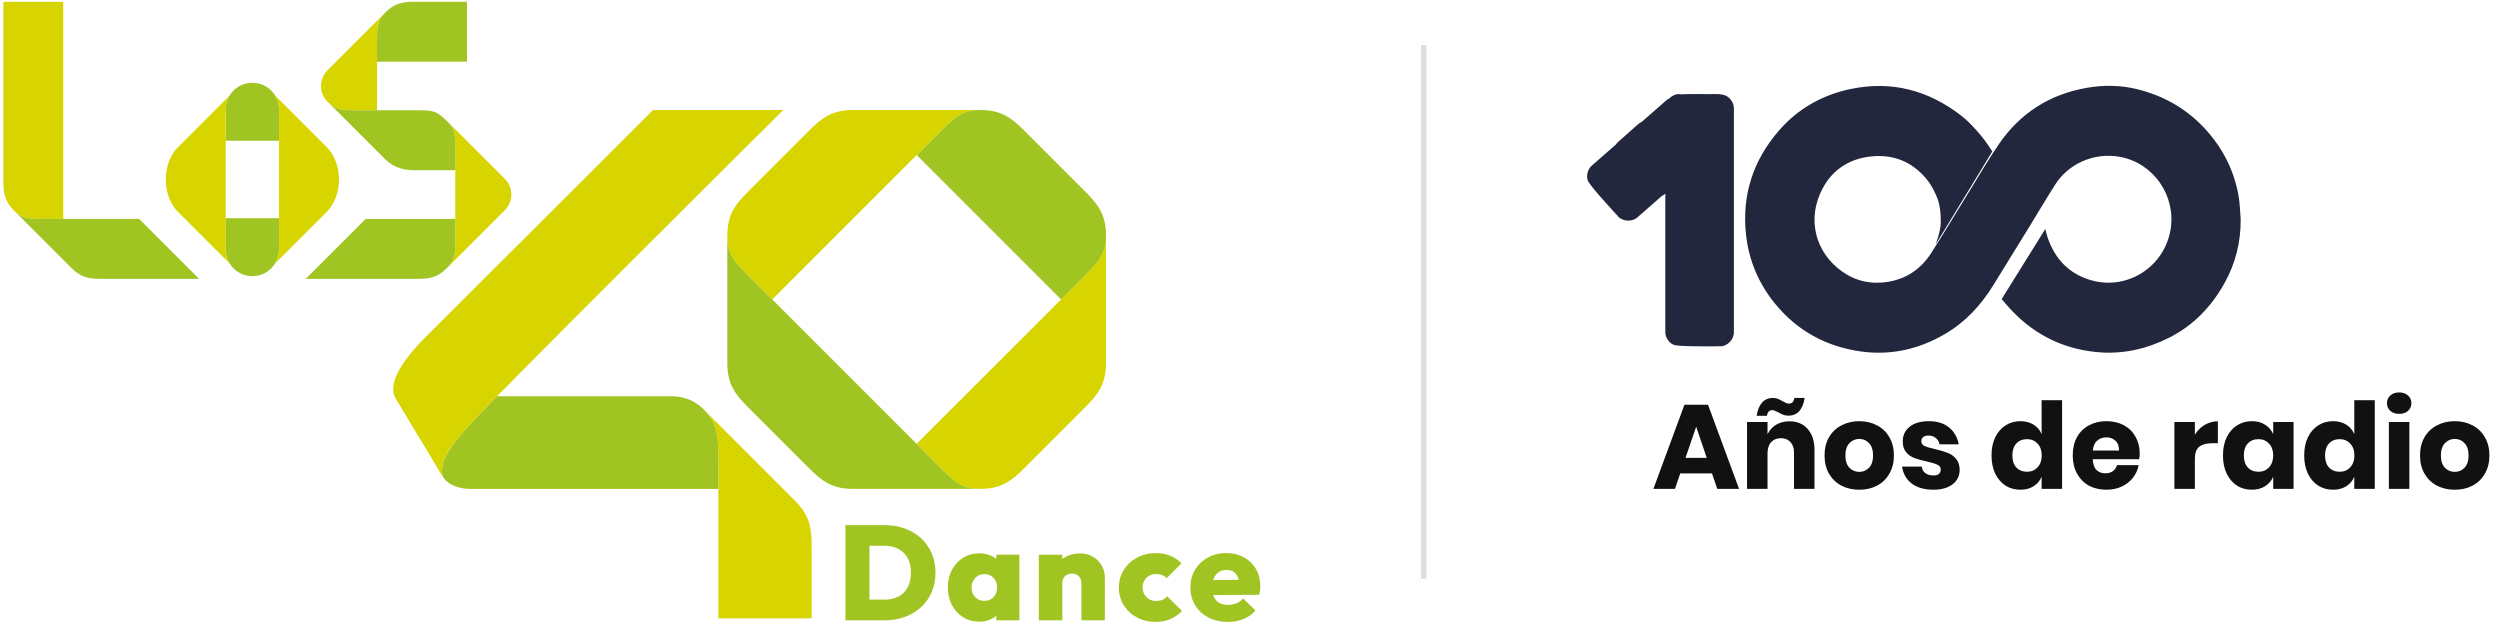 <svg width="459" height="115" viewBox="0 0 459 115" fill="none" xmlns="http://www.w3.org/2000/svg">
<g clip-path="url(#clip0_3010_8948)">
<path d="M2.573 38.66C4.137 40.223 5.422 40.19 7.569 40.19H11.61V0.326H0.612V33.234C0.612 35.38 0.791 36.878 2.573 38.66Z" fill="#D7D400"/>
<path d="M25.536 40.19H7.569C5.415 40.19 4.13 40.223 2.573 38.659L13.147 49.233C14.929 51.015 16.427 51.194 18.573 51.194H36.547L25.543 40.19H25.536Z" fill="#A0C523"/>
<path d="M83.593 27.231V44.232C83.593 46.385 83.606 47.67 82.043 49.227L92.617 38.653C93.385 37.918 93.882 36.878 93.882 35.725C93.882 34.572 93.398 33.512 92.617 32.77L82.069 22.229C83.633 23.793 83.587 25.078 83.587 27.225L83.593 27.231Z" fill="#D7D400"/>
<path d="M76.179 0.326C74.026 0.326 72.535 0.505 70.753 2.287C69.189 3.851 69.223 5.136 69.223 7.283V11.324H85.733V0.326H76.179Z" fill="#A0C523"/>
<path d="M65.175 20.242C65.314 20.242 67.083 20.242 69.216 20.242V7.283C69.216 5.13 69.183 3.845 70.746 2.288L60.173 12.862C59.404 13.604 58.927 14.637 58.927 15.79C58.927 16.943 59.411 17.99 60.186 18.725C61.743 20.275 63.028 20.242 65.175 20.242Z" fill="#D7D400"/>
<path d="M83.593 27.231C83.593 25.084 83.633 23.793 82.076 22.236L82.049 22.209C80.267 20.427 79.426 20.248 77.279 20.248C76.391 20.248 65.539 20.241 65.181 20.241C63.028 20.241 61.743 20.275 60.186 18.711L70.76 29.285C72.542 31.067 74.907 31.246 75.788 31.246C76.252 31.246 80.367 31.246 83.6 31.246V27.231H83.593Z" fill="#A0C523"/>
<path d="M82.049 49.233C83.613 47.67 83.593 46.384 83.593 44.238V40.196H67.136L56.131 51.194H76.617C78.77 51.194 80.26 51.015 82.043 49.233H82.049Z" fill="#A0C523"/>
<path d="M51.235 20.082C51.235 17.379 49.042 15.193 46.339 15.193C43.636 15.193 41.443 17.386 41.443 20.082V25.833H51.242V20.082H51.235Z" fill="#A0C523"/>
<path d="M41.437 45.815C41.437 48.518 43.63 50.705 46.333 50.705C49.036 50.705 51.229 48.512 51.229 45.815V40.065H41.43V45.815H41.437Z" fill="#A0C523"/>
<path d="M60.259 27.278L50.52 17.539C50.957 18.254 51.216 19.096 51.236 19.997C51.236 20.03 51.236 20.056 51.236 20.089V32.956V42.655V45.815C51.236 45.848 51.236 45.888 51.236 45.921C51.216 46.816 50.957 47.644 50.52 48.359L60.259 38.62C60.259 38.62 62.233 36.599 62.233 32.949C62.233 29.299 60.259 27.278 60.259 27.278Z" fill="#D7D400"/>
<path d="M41.436 45.815V32.949V23.25V20.089C41.436 20.056 41.436 20.016 41.436 19.983C41.456 19.089 41.715 18.254 42.152 17.545L32.413 27.284C32.413 27.284 30.439 29.305 30.439 32.955C30.439 36.606 32.413 38.627 32.413 38.627L42.152 48.366C41.715 47.65 41.456 46.809 41.436 45.908C41.436 45.875 41.436 45.848 41.436 45.815Z" fill="#D7D400"/>
<path d="M203.072 43.317C203.072 39.395 201.621 37.553 199.256 35.181C198.282 34.207 189.06 24.985 188.086 24.011C185.714 21.639 183.872 20.195 179.95 20.195C176.512 20.195 175.127 21.646 172.762 24.011L168.31 28.463C175.134 35.287 188.013 48.167 194.817 54.971C197.295 52.493 198.971 50.817 199.256 50.532C201.621 48.167 203.072 46.782 203.072 43.344V43.31V43.317Z" fill="#A0C523"/>
<path d="M141.789 54.977C151.078 45.689 171.675 25.091 172.755 24.011C175.12 21.646 176.505 20.195 179.944 20.195H156.656C152.734 20.195 150.892 21.646 148.52 24.011C147.546 24.985 138.324 34.207 137.35 35.181C134.978 37.547 133.534 39.388 133.534 43.317V43.35C133.534 46.789 134.985 48.173 137.35 50.539C137.635 50.824 139.311 52.5 141.789 54.977Z" fill="#D7D400"/>
<path d="M199.249 50.538C198.176 51.612 177.598 72.19 168.296 81.485C170.781 83.969 172.463 85.652 172.748 85.937C175.114 88.302 176.498 89.753 179.937 89.753C183.859 89.753 185.701 88.302 188.072 85.937C189.046 84.963 198.269 75.741 199.243 74.767C201.608 72.395 203.059 70.553 203.059 66.631V43.343C203.059 46.782 201.608 48.166 199.243 50.532L199.249 50.538Z" fill="#D7D400"/>
<path d="M172.755 85.943C171.39 84.579 138.715 51.903 137.35 50.538C134.978 48.166 133.534 46.788 133.534 43.35V66.638C133.534 70.56 134.985 72.401 137.35 74.773C138.324 75.747 147.546 84.969 148.52 85.943C150.892 88.315 152.734 89.76 156.656 89.76H179.944C176.505 89.76 175.12 88.309 172.755 85.943Z" fill="#A0C523"/>
<path d="M131.891 84.625V113.524H149.024V100.4C149.024 97.047 148.745 94.722 145.969 91.946L129.506 75.482C131.937 77.914 131.891 81.273 131.891 84.625Z" fill="#D7D400"/>
<path d="M129.506 75.483C127.962 73.747 125.75 72.753 123.431 72.753H91.265C91.444 72.568 91.073 72.945 91.265 72.753C82.633 81.373 80.493 84.553 81.301 87.488C81.314 87.541 81.327 87.567 81.327 87.574C82.493 89.343 84.779 89.767 86.581 89.767H131.891V84.632C131.891 81.287 131.944 77.921 129.506 75.49V75.483Z" fill="#A0C523"/>
<path d="M119.906 20.195C106.006 34.102 81.46 58.562 79.804 60.218C77.578 62.444 70.243 69.235 72.688 73.257C76.034 78.749 80.208 85.705 81.149 87.309C81.202 87.401 81.314 87.574 81.314 87.574C81.314 87.574 81.308 87.554 81.288 87.488C80.479 84.553 82.619 81.373 91.252 72.753C102.813 61 126.67 37.229 143.803 20.202H119.9L119.906 20.195Z" fill="#D7D400"/>
<path d="M171.066 101.592C170.602 100.525 169.953 99.605 169.118 98.829C168.277 98.061 167.29 97.465 166.15 97.041C165.004 96.623 163.758 96.418 162.413 96.418H155.219V113.889H162.46C163.792 113.889 165.024 113.677 166.157 113.259C167.296 112.842 168.277 112.245 169.118 111.47C169.953 110.702 170.602 109.774 171.066 108.701C171.523 107.628 171.755 106.435 171.755 105.137C171.755 103.838 171.523 102.659 171.066 101.592ZM166.654 107.84C166.256 108.588 165.693 109.152 164.951 109.529C164.216 109.907 163.361 110.092 162.387 110.092H159.631V100.207H162.387C163.361 100.207 164.209 100.406 164.938 100.79C165.673 101.175 166.236 101.731 166.64 102.453C167.045 103.176 167.243 104.063 167.243 105.117C167.243 106.17 167.045 107.091 166.654 107.84Z" fill="#A0C523"/>
<path d="M182.918 101.838V102.633C182.614 102.374 182.276 102.169 181.885 101.997C181.256 101.725 180.56 101.592 179.785 101.592C178.685 101.592 177.698 101.864 176.83 102.401C175.962 102.944 175.273 103.693 174.769 104.633C174.273 105.581 174.021 106.654 174.021 107.853C174.021 109.052 174.273 110.146 174.769 111.093C175.273 112.034 175.955 112.782 176.817 113.319C177.678 113.862 178.678 114.134 179.811 114.134C180.553 114.134 181.236 114.002 181.858 113.73C182.256 113.558 182.614 113.332 182.918 113.067V113.889H187.159V101.838H182.918ZM182.428 109.622C181.998 110.086 181.428 110.318 180.726 110.318C180.282 110.318 179.878 110.212 179.52 109.993C179.155 109.781 178.877 109.49 178.678 109.119C178.48 108.748 178.38 108.33 178.38 107.853C178.38 107.376 178.486 106.979 178.692 106.608C178.897 106.237 179.175 105.945 179.526 105.733C179.884 105.515 180.288 105.409 180.752 105.409C181.216 105.409 181.613 105.515 181.958 105.733C182.302 105.945 182.574 106.237 182.773 106.608C182.965 106.979 183.064 107.39 183.064 107.853C183.064 108.575 182.852 109.165 182.428 109.622Z" fill="#A0C523"/>
<path d="M202.854 106.084V113.895H198.541V107.071C198.541 106.528 198.382 106.098 198.064 105.786C197.739 105.475 197.328 105.316 196.818 105.316C196.473 105.316 196.162 105.389 195.89 105.528C195.619 105.667 195.413 105.872 195.268 106.144C195.115 106.416 195.042 106.734 195.042 107.091V113.895H190.729V101.844H195.042V102.626C195.268 102.454 195.519 102.295 195.784 102.162C196.54 101.785 197.381 101.599 198.322 101.599C199.19 101.599 199.965 101.798 200.647 102.202C201.33 102.606 201.873 103.143 202.264 103.818C202.655 104.488 202.854 105.243 202.854 106.084Z" fill="#A0C523"/>
<path d="M212.202 114.187C210.923 114.187 209.763 113.909 208.737 113.359C207.71 112.809 206.901 112.054 206.312 111.106C205.722 110.152 205.424 109.079 205.424 107.88C205.424 106.681 205.722 105.581 206.325 104.627C206.921 103.673 207.736 102.924 208.763 102.374C209.79 101.824 210.949 101.546 212.248 101.546C213.182 101.546 214.043 101.705 214.825 102.016C215.607 102.328 216.309 102.798 216.932 103.421L214.222 106.131C213.957 105.885 213.666 105.7 213.348 105.574C213.03 105.448 212.659 105.389 212.248 105.389C211.791 105.389 211.373 105.495 211.002 105.7C210.631 105.905 210.34 106.19 210.115 106.548C209.896 106.912 209.783 107.343 209.783 107.853C209.783 108.33 209.896 108.754 210.115 109.132C210.333 109.509 210.631 109.808 211.002 110.02C211.373 110.232 211.784 110.338 212.248 110.338C212.712 110.338 213.103 110.265 213.434 110.119C213.765 109.973 214.05 109.755 214.295 109.476L217.031 112.186C216.356 112.842 215.633 113.339 214.852 113.677C214.07 114.015 213.189 114.18 212.202 114.18V114.187Z" fill="#A0C523"/>
<path d="M230.593 104.461C230.057 103.547 229.321 102.838 228.374 102.315C227.433 101.798 226.353 101.539 225.134 101.539C223.915 101.539 222.762 101.818 221.755 102.368C220.755 102.918 219.973 103.666 219.403 104.607C218.84 105.554 218.555 106.641 218.555 107.873C218.555 109.105 218.847 110.179 219.43 111.126C220.013 112.08 220.821 112.829 221.855 113.372C222.895 113.915 224.094 114.187 225.459 114.187C226.506 114.187 227.453 114.008 228.301 113.657C229.149 113.299 229.884 112.782 230.507 112.087L228.241 109.874C227.877 110.285 227.466 110.583 227.009 110.768C226.545 110.961 226.029 111.053 225.459 111.053C224.829 111.053 224.306 110.934 223.875 110.696C223.451 110.457 223.12 110.099 222.895 109.622C222.835 109.503 222.789 109.377 222.743 109.245L231.196 109.205C231.263 108.88 231.316 108.589 231.349 108.33C231.375 108.079 231.395 107.833 231.395 107.602C231.395 106.422 231.13 105.375 230.593 104.461ZM222.743 106.482C222.776 106.363 222.822 106.25 222.868 106.137C223.08 105.654 223.392 105.283 223.789 105.031C224.193 104.773 224.657 104.647 225.187 104.647C225.717 104.647 226.148 104.759 226.492 104.978C226.837 105.203 227.095 105.534 227.281 105.978C227.34 106.124 227.393 106.29 227.427 106.462L222.743 106.482Z" fill="#A0C523"/>
</g>
<path opacity="0.315" d="M261.395 8.759V105.759" stroke="#979797" stroke-linecap="square"/>
<path fill-rule="evenodd" clip-rule="evenodd" d="M355.879 36.911C355.568 35.89 354.705 34.083 353.726 32.893C351.074 29.678 347.596 28.286 343.496 28.724C339.177 29.186 335.996 31.486 334.219 35.447C331.678 41.121 333.764 47.275 339.144 50.447C341.078 51.585 343.167 52.023 345.384 51.88C349.374 51.621 352.459 49.744 354.592 46.424C356.994 42.68 359.26 38.852 361.6 35.068C363.393 32.168 365.104 29.209 367.039 26.401C370.939 20.745 376.334 17.309 383.132 16.125C386.256 15.581 389.377 15.622 392.463 16.394C397.516 17.656 401.82 20.191 405.262 24.112C408.307 27.578 410.269 31.586 411.03 36.139C411.256 37.493 411.274 38.88 411.387 40.252C411.423 44.413 410.457 48.316 408.443 51.941C406.03 56.29 402.709 59.759 398.231 62.013C394.102 64.092 389.714 65.079 385.084 64.656C378.307 64.033 372.748 61.033 368.334 55.882C368.246 55.782 367.501 54.913 367.501 54.913C367.501 54.913 370.174 50.622 375.52 42.039C375.52 42.039 375.73 42.919 375.913 43.519C377.259 47.539 379.9 50.324 384.003 51.472C390.675 53.336 397.408 48.934 398.523 42.106C399.533 35.927 395.387 29.937 389.254 28.806C384.293 27.891 379.676 30.219 377.367 33.837C375.787 36.309 374.299 38.842 372.763 41.342C370.494 45.029 368.221 48.713 365.947 52.4C363.699 56.044 360.863 59.115 357.14 61.3C352.346 64.11 347.172 65.302 341.654 64.528C335.28 63.636 329.944 60.726 325.866 55.713C322.881 52.041 321.088 47.829 320.571 43.101C319.778 35.819 321.866 29.422 326.645 23.935C330.144 19.912 334.622 17.407 339.837 16.328C347.306 14.781 354.016 16.569 360.023 21.184C361.341 22.197 362.443 23.419 363.522 24.666C364.601 25.912 365.786 27.804 365.786 27.804L355.367 44.913C355.367 44.913 356.326 42.449 356.326 40.807C356.326 39.164 356.189 37.933 355.879 36.911ZM313.699 17.279L314.168 17.278C314.301 17.277 314.41 17.276 314.489 17.274C315.292 17.279 316.145 17.215 316.889 17.58C317.719 17.994 318.307 18.885 318.342 19.83L318.342 60.928C318.395 62.347 317.115 63.639 315.726 63.583L315.699 63.558C315.003 63.615 314.299 63.559 313.603 63.581L313.158 63.581C313.109 63.581 313.057 63.581 313.003 63.581L312.114 63.582C311.676 63.581 311.183 63.577 310.682 63.569L310.18 63.558C308.842 63.525 307.556 63.449 307.202 63.274C306.372 62.86 305.783 61.969 305.749 61.024L305.749 35.564C305.405 35.849 305.32 35.896 305.28 35.902L305.244 35.902C305.228 35.903 305.206 35.91 305.159 35.94L300.727 39.823C299.709 40.812 297.887 40.72 296.994 39.644L296.993 39.606C296.483 39.125 296.051 38.562 295.567 38.056C295.472 37.949 295.287 37.746 295.048 37.481L294.564 36.944C294.319 36.67 294.05 36.367 293.776 36.054L293.445 35.674C292.509 34.59 291.603 33.472 291.487 33.067C291.222 32.114 291.539 31.004 292.314 30.357L296.787 26.436L296.786 26.331C300.543 22.949 301.092 22.517 301.226 22.466L301.245 22.461C301.252 22.46 301.259 22.46 301.264 22.46L301.283 22.461C301.299 22.46 301.322 22.453 301.37 22.422L305.799 18.541C306 18.346 306.231 18.193 306.48 18.082C306.97 17.568 307.653 17.243 308.365 17.272L308.419 17.322C309.028 17.287 309.889 17.274 310.778 17.271L311.717 17.27C312.461 17.272 313.167 17.277 313.699 17.279Z" fill="#22273D"/>
<path style="mix-blend-mode:multiply" opacity="0.48" fill-rule="evenodd" clip-rule="evenodd" d="M355.628 36.064C355.309 35.039 354.286 33.567 353.277 32.372C354.403 30.973 357.828 24.341 359.659 21.129C361.017 22.146 362.242 23.234 363.354 24.485C364.466 25.737 365.538 27.842 365.538 27.842L355.461 44.79C355.461 44.79 356.3 41.909 356.3 40.259C356.3 38.61 355.948 37.09 355.628 36.064Z" fill="url(#paint0_linear_3010_8948)"/>
<path d="M314.322 86.921H308.492L307.524 89.759H303.564L309.262 74.315H313.596L319.294 89.759H315.29L314.322 86.921ZM313.354 84.061L311.418 78.341L309.46 84.061H313.354ZM328.544 77.351C329.952 77.351 331.067 77.821 331.888 78.759C332.724 79.698 333.142 80.989 333.142 82.631V89.759H329.38V83.071C329.38 82.25 329.16 81.612 328.72 81.157C328.295 80.688 327.723 80.453 327.004 80.453C326.242 80.453 325.633 80.695 325.178 81.179C324.738 81.663 324.518 82.353 324.518 83.247V89.759H320.756V77.483H324.518V79.727C324.87 78.994 325.391 78.415 326.08 77.989C326.784 77.564 327.606 77.351 328.544 77.351ZM325.508 73.061C325.831 73.061 326.124 73.113 326.388 73.215C326.652 73.318 326.946 73.465 327.268 73.655C327.576 73.817 327.811 73.934 327.972 74.007C328.134 74.066 328.302 74.095 328.478 74.095C329.021 74.095 329.344 73.751 329.446 73.061H331.338C330.986 75.232 329.989 76.317 328.346 76.317C328.009 76.317 327.701 76.266 327.422 76.163C327.158 76.061 326.858 75.914 326.52 75.723C326.256 75.577 326.044 75.474 325.882 75.415C325.721 75.342 325.552 75.305 325.376 75.305C324.834 75.305 324.511 75.65 324.408 76.339H322.516C322.883 74.154 323.88 73.061 325.508 73.061ZM341.366 77.329C342.583 77.329 343.668 77.586 344.622 78.099C345.59 78.598 346.345 79.324 346.888 80.277C347.445 81.231 347.724 82.345 347.724 83.621C347.724 84.897 347.445 86.012 346.888 86.965C346.345 87.919 345.59 88.652 344.622 89.165C343.668 89.664 342.583 89.913 341.366 89.913C340.148 89.913 339.056 89.664 338.088 89.165C337.12 88.652 336.357 87.919 335.8 86.965C335.257 86.012 334.986 84.897 334.986 83.621C334.986 82.345 335.257 81.231 335.8 80.277C336.357 79.324 337.12 78.598 338.088 78.099C339.056 77.586 340.148 77.329 341.366 77.329ZM341.366 80.585C340.647 80.585 340.038 80.849 339.54 81.377C339.056 81.891 338.814 82.639 338.814 83.621C338.814 84.604 339.056 85.352 339.54 85.865C340.038 86.379 340.647 86.635 341.366 86.635C342.084 86.635 342.686 86.379 343.17 85.865C343.654 85.352 343.896 84.604 343.896 83.621C343.896 82.639 343.654 81.891 343.17 81.377C342.686 80.849 342.084 80.585 341.366 80.585ZM354.14 77.329C355.695 77.329 356.934 77.718 357.858 78.495C358.797 79.273 359.384 80.299 359.618 81.575H356.098C355.996 81.077 355.761 80.688 355.394 80.409C355.042 80.116 354.595 79.969 354.052 79.969C353.627 79.969 353.304 80.065 353.084 80.255C352.864 80.431 352.754 80.688 352.754 81.025C352.754 81.407 352.952 81.693 353.348 81.883C353.759 82.074 354.397 82.265 355.262 82.455C356.201 82.675 356.971 82.903 357.572 83.137C358.174 83.357 358.694 83.724 359.134 84.237C359.574 84.751 359.794 85.44 359.794 86.305C359.794 87.009 359.604 87.633 359.222 88.175C358.841 88.718 358.291 89.143 357.572 89.451C356.854 89.759 356.003 89.913 355.02 89.913C353.363 89.913 352.036 89.547 351.038 88.813C350.041 88.08 349.432 87.031 349.212 85.667H352.842C352.901 86.195 353.121 86.599 353.502 86.877C353.898 87.156 354.404 87.295 355.02 87.295C355.446 87.295 355.768 87.2 355.988 87.009C356.208 86.804 356.318 86.54 356.318 86.217C356.318 85.792 356.113 85.491 355.702 85.315C355.306 85.125 354.654 84.927 353.744 84.721C352.835 84.531 352.087 84.325 351.5 84.105C350.914 83.885 350.408 83.533 349.982 83.049C349.557 82.551 349.344 81.876 349.344 81.025C349.344 79.925 349.762 79.038 350.598 78.363C351.434 77.674 352.615 77.329 354.14 77.329ZM370.946 77.329C371.884 77.329 372.691 77.542 373.366 77.967C374.04 78.393 374.532 78.972 374.84 79.705V73.479H378.602V89.759H374.84V87.537C374.532 88.271 374.04 88.85 373.366 89.275C372.691 89.701 371.884 89.913 370.946 89.913C369.934 89.913 369.024 89.664 368.218 89.165C367.426 88.652 366.795 87.919 366.326 86.965C365.871 86.012 365.644 84.897 365.644 83.621C365.644 82.331 365.871 81.216 366.326 80.277C366.795 79.324 367.426 78.598 368.218 78.099C369.024 77.586 369.934 77.329 370.946 77.329ZM372.156 80.629C371.349 80.629 370.696 80.893 370.198 81.421C369.714 81.949 369.472 82.683 369.472 83.621C369.472 84.56 369.714 85.293 370.198 85.821C370.696 86.349 371.349 86.613 372.156 86.613C372.948 86.613 373.593 86.342 374.092 85.799C374.605 85.257 374.862 84.531 374.862 83.621C374.862 82.697 374.605 81.971 374.092 81.443C373.593 80.901 372.948 80.629 372.156 80.629ZM392.852 83.291C392.852 83.599 392.815 83.937 392.742 84.303H384.228C384.272 85.227 384.507 85.895 384.932 86.305C385.357 86.701 385.9 86.899 386.56 86.899C387.117 86.899 387.579 86.76 387.946 86.481C388.313 86.203 388.555 85.843 388.672 85.403H392.654C392.493 86.269 392.141 87.046 391.598 87.735C391.055 88.41 390.366 88.945 389.53 89.341C388.694 89.723 387.763 89.913 386.736 89.913C385.533 89.913 384.463 89.664 383.524 89.165C382.6 88.652 381.874 87.919 381.346 86.965C380.818 86.012 380.554 84.897 380.554 83.621C380.554 82.331 380.811 81.216 381.324 80.277C381.852 79.324 382.585 78.598 383.524 78.099C384.463 77.586 385.533 77.329 386.736 77.329C387.953 77.329 389.024 77.579 389.948 78.077C390.872 78.576 391.583 79.28 392.082 80.189C392.595 81.084 392.852 82.118 392.852 83.291ZM389.046 82.719C389.061 81.913 388.841 81.311 388.386 80.915C387.946 80.505 387.396 80.299 386.736 80.299C386.047 80.299 385.475 80.505 385.02 80.915C384.565 81.326 384.309 81.927 384.25 82.719H389.046ZM402.979 79.793C403.449 79.045 404.05 78.451 404.783 78.011C405.531 77.571 406.338 77.351 407.203 77.351V81.377H406.125C405.128 81.377 404.351 81.59 403.793 82.015C403.251 82.441 402.979 83.159 402.979 84.171V89.759H399.217V77.483H402.979V79.793ZM413.442 77.329C414.38 77.329 415.187 77.542 415.862 77.967C416.536 78.393 417.035 78.972 417.358 79.705V77.483H421.098V89.759H417.358V87.537C417.035 88.271 416.536 88.85 415.862 89.275C415.187 89.701 414.38 89.913 413.442 89.913C412.43 89.913 411.52 89.664 410.714 89.165C409.922 88.652 409.291 87.919 408.822 86.965C408.367 86.012 408.14 84.897 408.14 83.621C408.14 82.331 408.367 81.216 408.822 80.277C409.291 79.324 409.922 78.598 410.714 78.099C411.52 77.586 412.43 77.329 413.442 77.329ZM414.652 80.629C413.845 80.629 413.192 80.893 412.694 81.421C412.21 81.949 411.968 82.683 411.968 83.621C411.968 84.56 412.21 85.293 412.694 85.821C413.192 86.349 413.845 86.613 414.652 86.613C415.444 86.613 416.089 86.342 416.588 85.799C417.101 85.257 417.358 84.531 417.358 83.621C417.358 82.697 417.101 81.971 416.588 81.443C416.089 80.901 415.444 80.629 414.652 80.629ZM428.352 77.329C429.291 77.329 430.097 77.542 430.772 77.967C431.447 78.393 431.938 78.972 432.246 79.705V73.479H436.008V89.759H432.246V87.537C431.938 88.271 431.447 88.85 430.772 89.275C430.097 89.701 429.291 89.913 428.352 89.913C427.34 89.913 426.431 89.664 425.624 89.165C424.832 88.652 424.201 87.919 423.732 86.965C423.277 86.012 423.05 84.897 423.05 83.621C423.05 82.331 423.277 81.216 423.732 80.277C424.201 79.324 424.832 78.598 425.624 78.099C426.431 77.586 427.34 77.329 428.352 77.329ZM429.562 80.629C428.755 80.629 428.103 80.893 427.604 81.421C427.12 81.949 426.878 82.683 426.878 83.621C426.878 84.56 427.12 85.293 427.604 85.821C428.103 86.349 428.755 86.613 429.562 86.613C430.354 86.613 430.999 86.342 431.498 85.799C432.011 85.257 432.268 84.531 432.268 83.621C432.268 82.697 432.011 81.971 431.498 81.443C430.999 80.901 430.354 80.629 429.562 80.629ZM438.246 74.029C438.246 73.457 438.451 72.988 438.862 72.621C439.273 72.24 439.815 72.049 440.49 72.049C441.165 72.049 441.707 72.24 442.118 72.621C442.529 72.988 442.734 73.457 442.734 74.029C442.734 74.587 442.529 75.056 442.118 75.437C441.707 75.804 441.165 75.987 440.49 75.987C439.815 75.987 439.273 75.804 438.862 75.437C438.451 75.056 438.246 74.587 438.246 74.029ZM442.36 77.483V89.759H438.598V77.483H442.36ZM450.699 77.329C451.917 77.329 453.002 77.586 453.955 78.099C454.923 78.598 455.679 79.324 456.221 80.277C456.779 81.231 457.057 82.345 457.057 83.621C457.057 84.897 456.779 86.012 456.221 86.965C455.679 87.919 454.923 88.652 453.955 89.165C453.002 89.664 451.917 89.913 450.699 89.913C449.482 89.913 448.389 89.664 447.421 89.165C446.453 88.652 445.691 87.919 445.133 86.965C444.591 86.012 444.319 84.897 444.319 83.621C444.319 82.345 444.591 81.231 445.133 80.277C445.691 79.324 446.453 78.598 447.421 78.099C448.389 77.586 449.482 77.329 450.699 77.329ZM450.699 80.585C449.981 80.585 449.372 80.849 448.873 81.377C448.389 81.891 448.147 82.639 448.147 83.621C448.147 84.604 448.389 85.352 448.873 85.865C449.372 86.379 449.981 86.635 450.699 86.635C451.418 86.635 452.019 86.379 452.503 85.865C452.987 85.352 453.229 84.604 453.229 83.621C453.229 82.639 452.987 81.891 452.503 81.377C452.019 80.849 451.418 80.585 450.699 80.585Z" fill="#111111"/>
<defs>
<linearGradient id="paint0_linear_3010_8948" x1="905.685" y1="722.288" x2="1213.8" y2="1024.54" gradientUnits="userSpaceOnUse">
<stop stop-color="#22273D" stop-opacity="0"/>
<stop offset="1" stop-color="#22273D"/>
</linearGradient>
<clipPath id="clip0_3010_8948">
<rect width="230.783" height="113.868" fill="white" transform="translate(0.612 0.326)"/>
</clipPath>
</defs>
</svg>

